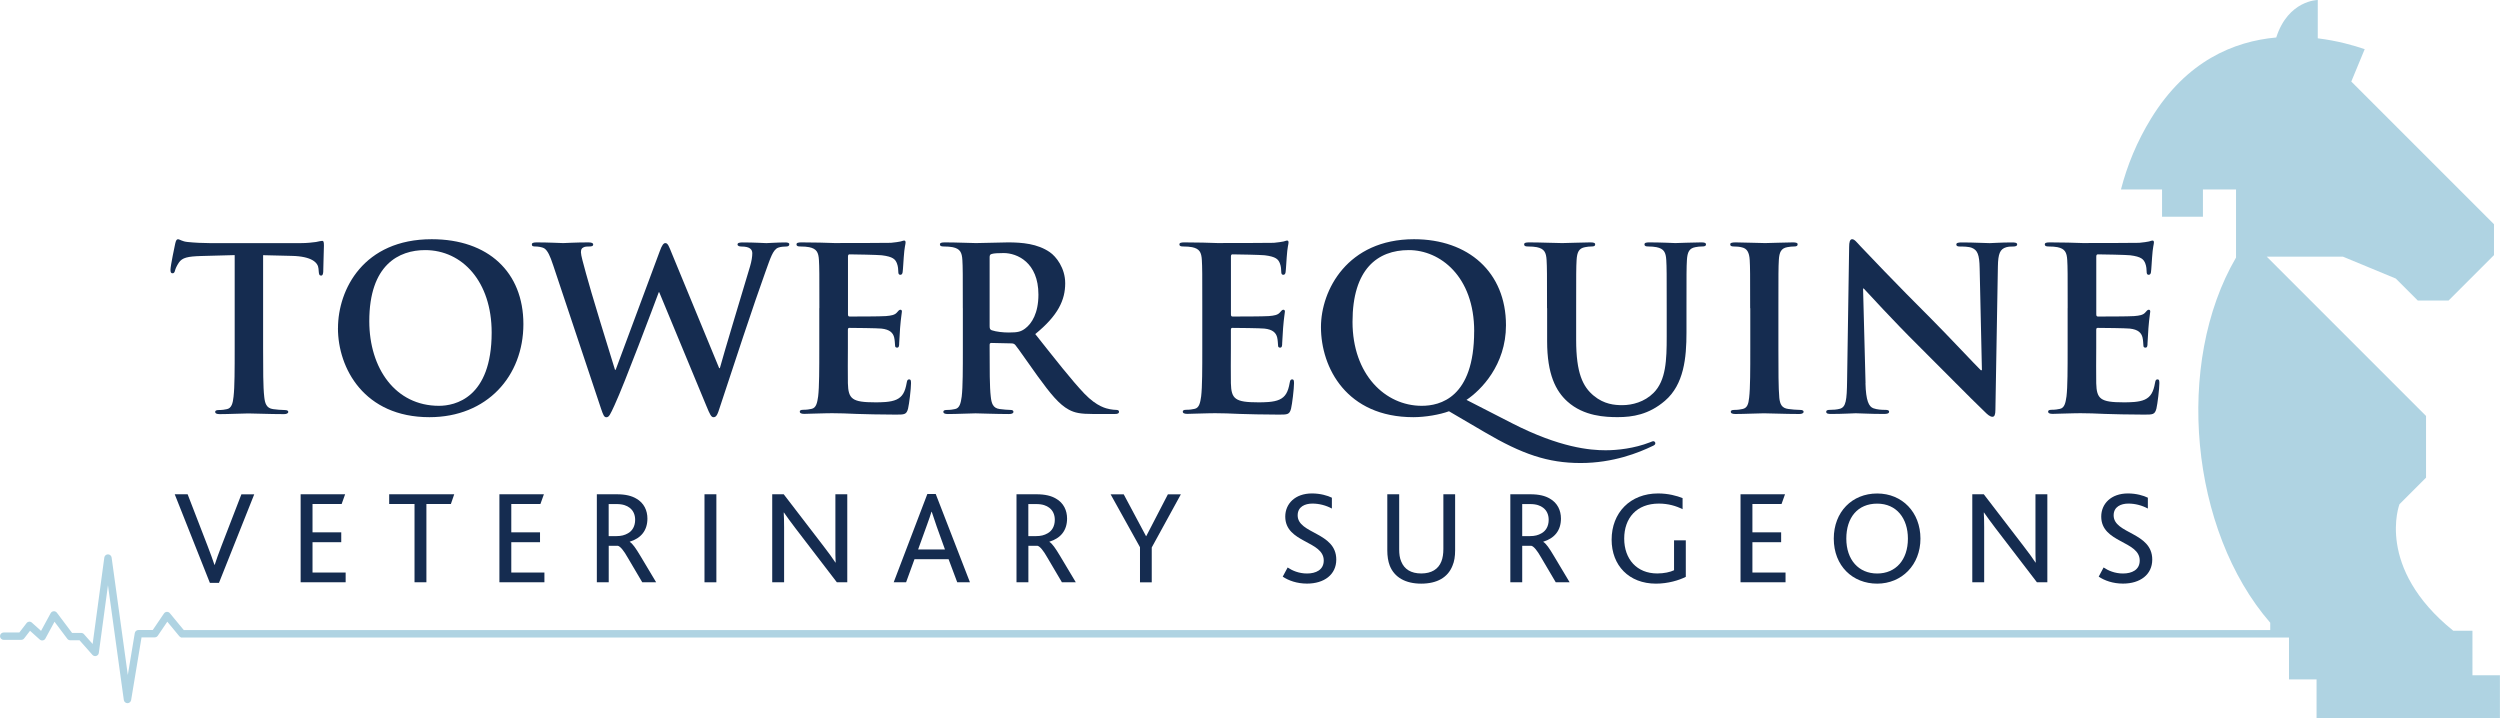 <?xml version="1.0" encoding="UTF-8"?>
<svg id="Layer_1" data-name="Layer 1" xmlns="http://www.w3.org/2000/svg" viewBox="0 0 574.28 165.04">
  <defs>
    <style>
      .cls-1 {
        fill: #afd3e2;
      }

      .cls-2 {
        fill: #152c50;
      }
    </style>
  </defs>
  <g>
    <path class="cls-2" d="M53.92,58.6l-7.77.21c-3.02.1-4.28.36-5.06,1.51-.52.78-.78,1.41-.89,1.83-.1.42-.26.63-.57.63-.37,0-.47-.26-.47-.83,0-.83.99-5.58,1.09-6,.16-.68.31-.99.63-.99.42,0,.94.52,2.24.63,1.51.16,3.49.26,5.21.26h20.65c1.67,0,2.82-.16,3.6-.26.78-.16,1.2-.26,1.41-.26.36,0,.42.31.42,1.1,0,1.09-.16,4.69-.16,6.05-.05.52-.16.83-.47.83-.42,0-.52-.26-.57-1.04l-.05-.57c-.1-1.36-1.51-2.82-6.15-2.92l-6.57-.16v21.38c0,4.8,0,8.92.26,11.16.16,1.46.47,2.61,2.03,2.82.73.1,1.88.21,2.66.21.57,0,.83.16.83.42,0,.36-.42.52-.99.52-3.44,0-6.73-.16-8.19-.16-1.2,0-4.48.16-6.57.16-.68,0-1.04-.16-1.04-.52,0-.26.21-.42.83-.42.78,0,1.41-.1,1.88-.21,1.04-.21,1.36-1.36,1.51-2.87.26-2.19.26-6.31.26-11.11v-21.38Z"/>
    <path class="cls-2" d="M77.64,75.39c0-8.92,5.89-20.44,21.53-20.44,12.98,0,21.06,7.56,21.06,19.5s-8.34,21.38-21.59,21.38c-14.96,0-21.01-11.21-21.01-20.44ZM112.94,76.38c0-11.68-6.73-18.93-15.28-18.93-6,0-12.83,3.34-12.83,16.32,0,10.84,6,19.45,16.01,19.45,3.65,0,12.1-1.77,12.1-16.84Z"/>
    <path class="cls-2" d="M127.02,60.79c-.63-1.93-1.2-3.18-1.93-3.7-.57-.37-1.62-.47-2.09-.47-.52,0-.83-.05-.83-.47,0-.37.42-.47,1.15-.47,2.71,0,5.58.16,6.05.16s2.76-.16,5.79-.16c.73,0,1.1.16,1.1.47,0,.42-.42.47-.94.47-.42,0-.94,0-1.3.21-.47.21-.57.57-.57,1.15,0,.68.52,2.45,1.15,4.8.89,3.44,5.74,19.24,6.67,22.16h.16l10.12-27.22c.52-1.46.89-1.88,1.3-1.88.57,0,.83.78,1.51,2.45l10.84,26.28h.16c.94-3.49,5.11-17.26,6.93-23.36.36-1.2.52-2.29.52-3.02,0-.83-.47-1.56-2.5-1.56-.52,0-.89-.16-.89-.47,0-.37.42-.47,1.2-.47,2.76,0,4.95.16,5.42.16.36,0,2.61-.16,4.33-.16.57,0,.94.1.94.42,0,.36-.26.52-.73.52-.52,0-1.25.05-1.82.26-1.25.47-1.83,2.55-2.92,5.53-2.4,6.57-7.87,23.15-10.43,30.97-.57,1.82-.83,2.45-1.51,2.45-.52,0-.83-.63-1.62-2.55l-10.85-26.17h-.1c-.99,2.66-7.93,21.17-10.17,25.97-.99,2.14-1.25,2.76-1.88,2.76-.52,0-.73-.57-1.2-1.93l-11.05-33.11Z"/>
    <path class="cls-2" d="M188.22,70.8c0-7.92,0-9.38-.1-11.05-.1-1.77-.52-2.61-2.24-2.97-.42-.1-1.3-.16-2.03-.16-.57,0-.89-.1-.89-.47s.37-.47,1.15-.47c1.41,0,2.92.05,4.22.05,1.36.05,2.55.1,3.28.1,1.67,0,12.04,0,13.03-.05.99-.1,1.83-.21,2.24-.31.26-.05.57-.21.83-.21s.31.21.31.47c0,.37-.26.99-.42,3.39-.05.52-.16,2.82-.26,3.44-.05.26-.16.57-.52.57s-.47-.26-.47-.73c0-.36-.05-1.25-.31-1.88-.36-.94-.89-1.56-3.49-1.88-.89-.1-6.36-.21-7.4-.21-.26,0-.36.16-.36.52v13.19c0,.36.05.57.36.57,1.15,0,7.14,0,8.34-.1,1.25-.1,2.03-.26,2.5-.78.36-.42.57-.68.83-.68.21,0,.36.1.36.42s-.21,1.15-.42,3.81c-.05,1.04-.21,3.13-.21,3.49,0,.42,0,.99-.47.99-.36,0-.47-.21-.47-.47-.05-.52-.05-1.2-.21-1.88-.26-1.04-.99-1.82-2.92-2.03-.99-.1-6.15-.16-7.4-.16-.26,0-.31.21-.31.52v4.12c0,1.77-.05,6.57,0,8.08.1,3.6.94,4.38,6.26,4.38,1.36,0,3.55,0,4.9-.63,1.36-.63,1.98-1.72,2.35-3.86.1-.57.21-.78.57-.78.42,0,.42.42.42.94,0,1.2-.42,4.74-.68,5.79-.37,1.36-.83,1.36-2.82,1.36-3.91,0-6.78-.1-9.02-.16-2.24-.1-3.86-.16-5.42-.16-.57,0-1.72,0-2.97.05-1.2,0-2.55.1-3.6.1-.68,0-1.04-.16-1.04-.52,0-.26.21-.42.83-.42.78,0,1.41-.1,1.88-.21,1.04-.21,1.3-1.36,1.51-2.87.26-2.19.26-6.31.26-11.11v-9.18Z"/>
    <path class="cls-2" d="M221.17,70.8c0-7.92,0-9.38-.1-11.05-.1-1.77-.52-2.61-2.24-2.97-.42-.1-1.3-.16-2.03-.16-.57,0-.89-.1-.89-.47s.37-.47,1.15-.47c2.76,0,6.05.16,7.14.16,1.77,0,5.74-.16,7.35-.16,3.28,0,6.78.31,9.59,2.24,1.46.99,3.55,3.65,3.55,7.14,0,3.86-1.62,7.4-6.88,11.68,4.64,5.84,8.24,10.48,11.31,13.71,2.92,3.02,5.06,3.39,5.84,3.55.57.1,1.04.16,1.46.16s.63.16.63.42c0,.42-.37.52-.99.52h-4.95c-2.92,0-4.22-.26-5.58-.99-2.24-1.2-4.22-3.65-7.14-7.66-2.09-2.87-4.48-6.41-5.16-7.2-.26-.31-.57-.37-.94-.37l-4.54-.1c-.26,0-.42.1-.42.42v.73c0,4.85,0,8.97.26,11.16.16,1.51.47,2.66,2.03,2.87.78.1,1.93.21,2.55.21.42,0,.63.16.63.42,0,.36-.36.52-1.04.52-3.02,0-6.88-.16-7.66-.16-.99,0-4.28.16-6.36.16-.68,0-1.04-.16-1.04-.52,0-.26.21-.42.83-.42.78,0,1.41-.1,1.88-.21,1.04-.21,1.3-1.36,1.51-2.87.26-2.19.26-6.31.26-11.11v-9.18ZM227.33,74.92c0,.57.1.78.47.94,1.1.37,2.66.52,3.96.52,2.09,0,2.76-.21,3.7-.89,1.56-1.15,3.08-3.55,3.08-7.82,0-7.4-4.9-9.54-7.98-9.54-1.3,0-2.24.05-2.76.21-.36.1-.47.31-.47.73v15.85Z"/>
    <path class="cls-2" d="M276.18,70.8c0-7.92,0-9.38-.1-11.05-.1-1.77-.52-2.61-2.24-2.97-.42-.1-1.3-.16-2.03-.16-.57,0-.89-.1-.89-.47s.37-.47,1.15-.47c1.41,0,2.92.05,4.22.05,1.36.05,2.55.1,3.28.1,1.67,0,12.04,0,13.04-.05.99-.1,1.82-.21,2.24-.31.26-.05.57-.21.83-.21s.31.21.31.47c0,.37-.26.99-.42,3.39-.05.52-.16,2.82-.26,3.44-.05.26-.16.57-.52.57s-.47-.26-.47-.73c0-.36-.05-1.25-.31-1.88-.36-.94-.89-1.56-3.49-1.88-.89-.1-6.36-.21-7.4-.21-.26,0-.36.16-.36.52v13.19c0,.36.05.57.36.57,1.15,0,7.14,0,8.34-.1,1.25-.1,2.03-.26,2.5-.78.37-.42.57-.68.83-.68.21,0,.37.1.37.42s-.21,1.15-.42,3.81c-.05,1.04-.21,3.13-.21,3.49,0,.42,0,.99-.47.99-.36,0-.47-.21-.47-.47-.05-.52-.05-1.2-.21-1.88-.26-1.04-.99-1.82-2.92-2.03-.99-.1-6.15-.16-7.4-.16-.26,0-.31.21-.31.52v4.12c0,1.77-.05,6.57,0,8.08.1,3.6.94,4.38,6.26,4.38,1.36,0,3.55,0,4.9-.63,1.36-.63,1.98-1.72,2.35-3.86.1-.57.21-.78.57-.78.42,0,.42.42.42.94,0,1.2-.42,4.74-.68,5.79-.36,1.36-.83,1.36-2.82,1.36-3.91,0-6.78-.1-9.02-.16-2.24-.1-3.86-.16-5.42-.16-.57,0-1.72,0-2.97.05-1.2,0-2.55.1-3.6.1-.68,0-1.04-.16-1.04-.52,0-.26.21-.42.83-.42.78,0,1.41-.1,1.88-.21,1.04-.21,1.3-1.36,1.51-2.87.26-2.19.26-6.31.26-11.11v-9.18Z"/>
    <path class="cls-2" d="M332.85,94.47c-2.09.78-5.42,1.36-8.19,1.36-15.28,0-21.22-11.31-21.22-20.7,0-8.5,6.1-20.18,21.38-20.18,12.46,0,21.12,7.56,21.12,19.76,0,9.18-5.79,14.96-9.07,17.15l10.48,5.37c11,5.63,17.94,6.2,21.48,6.2,2.71,0,6.57-.42,10.17-1.82.31-.1.57-.26.78-.26.26,0,.47.21.47.47,0,.31-.26.47-.63.63-3.13,1.51-9.02,3.91-16.53,3.91s-13.45-2.03-22.05-7.09l-8.19-4.8ZM338.64,76.12c0-12.62-7.82-18.67-15.02-18.67s-12.93,4.38-12.93,16.48,7.51,19.29,15.9,19.29c4.17,0,12.04-1.82,12.04-17.1Z"/>
    <path class="cls-2" d="M355.37,70.8c0-7.92,0-9.38-.1-11.05-.1-1.77-.52-2.61-2.24-2.97-.42-.1-1.3-.16-2.03-.16-.57,0-.89-.1-.89-.47s.37-.47,1.15-.47c2.76,0,6.05.16,7.61.16,1.25,0,4.54-.16,6.41-.16.78,0,1.15.1,1.15.47s-.31.47-.83.47c-.57,0-.89.05-1.51.16-1.41.26-1.82,1.15-1.93,2.97-.1,1.67-.1,3.13-.1,11.05v7.3c0,7.56,1.51,10.74,4.07,12.83,2.35,1.93,4.74,2.14,6.52,2.14,2.29,0,5.11-.73,7.19-2.82,2.87-2.87,3.02-7.56,3.02-12.93v-6.52c0-7.92,0-9.38-.1-11.05-.1-1.77-.52-2.61-2.24-2.97-.42-.1-1.3-.16-1.88-.16s-.89-.1-.89-.47.37-.47,1.09-.47c2.66,0,5.94.16,6,.16.63,0,3.91-.16,5.94-.16.73,0,1.1.1,1.1.47s-.31.47-.94.47c-.57,0-.89.05-1.51.16-1.41.26-1.82,1.15-1.93,2.97-.1,1.67-.1,3.13-.1,11.05v5.58c0,5.79-.57,11.94-4.95,15.69-3.7,3.18-7.46,3.75-10.84,3.75-2.76,0-7.77-.16-11.58-3.6-2.66-2.4-4.64-6.26-4.64-13.82v-7.61Z"/>
    <path class="cls-2" d="M402.03,70.8c0-7.92,0-9.38-.1-11.05-.1-1.77-.62-2.66-1.77-2.92-.57-.16-1.25-.21-1.88-.21-.52,0-.83-.1-.83-.52,0-.31.42-.42,1.25-.42,1.98,0,5.27.16,6.78.16,1.3,0,4.38-.16,6.36-.16.68,0,1.1.1,1.1.42,0,.42-.31.52-.83.52s-.94.05-1.56.16c-1.41.26-1.83,1.15-1.93,2.97-.1,1.67-.1,3.13-.1,11.05v9.18c0,5.06,0,9.18.21,11.42.16,1.41.52,2.35,2.09,2.55.73.1,1.88.21,2.66.21.57,0,.83.16.83.42,0,.36-.42.52-.99.52-3.44,0-6.73-.16-8.13-.16-1.2,0-4.48.16-6.57.16-.68,0-1.04-.16-1.04-.52,0-.26.21-.42.83-.42.78,0,1.41-.1,1.88-.21,1.04-.21,1.36-1.09,1.51-2.61.26-2.19.26-6.31.26-11.37v-9.18Z"/>
    <path class="cls-2" d="M428.52,88c.1,4.07.78,5.42,1.83,5.79.89.31,1.88.36,2.71.36.57,0,.89.1.89.42,0,.42-.47.52-1.2.52-3.39,0-5.47-.16-6.47-.16-.47,0-2.92.16-5.63.16-.68,0-1.15-.05-1.15-.52,0-.31.31-.42.83-.42.68,0,1.62-.05,2.35-.26,1.36-.42,1.56-1.93,1.62-6.46l.47-30.71c0-1.04.16-1.77.68-1.77.57,0,1.04.68,1.93,1.62.63.68,8.55,9.02,16.16,16.58,3.55,3.55,10.58,11.05,11.47,11.89h.26l-.52-23.41c-.05-3.18-.52-4.17-1.77-4.69-.78-.31-2.03-.31-2.76-.31-.62,0-.83-.16-.83-.47,0-.42.57-.47,1.36-.47,2.71,0,5.21.16,6.31.16.57,0,2.55-.16,5.11-.16.68,0,1.2.05,1.2.47,0,.31-.31.47-.94.47-.52,0-.94,0-1.56.16-1.46.42-1.88,1.51-1.93,4.43l-.57,32.9c0,1.15-.21,1.62-.68,1.62-.57,0-1.2-.57-1.77-1.15-3.29-3.13-9.96-9.96-15.38-15.33-5.68-5.63-11.47-11.99-12.41-12.98h-.16l.57,21.74Z"/>
    <path class="cls-2" d="M474.97,70.8c0-7.92,0-9.38-.1-11.05-.1-1.77-.52-2.61-2.24-2.97-.42-.1-1.3-.16-2.03-.16-.57,0-.89-.1-.89-.47s.36-.47,1.15-.47c1.41,0,2.92.05,4.22.05,1.36.05,2.55.1,3.28.1,1.67,0,12.04,0,13.04-.05.99-.1,1.83-.21,2.24-.31.26-.05.57-.21.83-.21s.31.21.31.47c0,.37-.26.99-.42,3.39-.05.52-.16,2.82-.26,3.44-.05.26-.16.57-.52.57s-.47-.26-.47-.73c0-.36-.05-1.25-.31-1.88-.37-.94-.89-1.56-3.49-1.88-.89-.1-6.36-.21-7.4-.21-.26,0-.37.16-.37.52v13.19c0,.36.05.57.37.57,1.15,0,7.14,0,8.34-.1,1.25-.1,2.03-.26,2.5-.78.37-.42.57-.68.83-.68.21,0,.36.1.36.42s-.21,1.15-.42,3.81c-.05,1.04-.21,3.13-.21,3.49,0,.42,0,.99-.47.99-.37,0-.47-.21-.47-.47-.05-.52-.05-1.2-.21-1.88-.26-1.04-.99-1.82-2.92-2.03-.99-.1-6.15-.16-7.4-.16-.26,0-.31.21-.31.52v4.12c0,1.77-.05,6.57,0,8.08.1,3.6.94,4.38,6.26,4.38,1.36,0,3.55,0,4.9-.63s1.98-1.72,2.35-3.86c.1-.57.21-.78.57-.78.42,0,.42.42.42.94,0,1.2-.42,4.74-.68,5.79-.37,1.36-.83,1.36-2.82,1.36-3.91,0-6.78-.1-9.02-.16-2.24-.1-3.86-.16-5.42-.16-.57,0-1.72,0-2.97.05-1.2,0-2.55.1-3.6.1-.68,0-1.04-.16-1.04-.52,0-.26.21-.42.83-.42.78,0,1.41-.1,1.88-.21,1.04-.21,1.3-1.36,1.51-2.87.26-2.19.26-6.31.26-11.11v-9.18Z"/>
  </g>
  <g>
    <path class="cls-2" d="M40.15,113.54h2.95l4.6,11.91c.64,1.66,1.14,3.04,1.56,4.3h.06c.4-1.2.86-2.58,1.56-4.36l4.57-11.84h2.95l-8.1,20.34h-2.09l-8.07-20.34Z"/>
    <path class="cls-2" d="M69.06,113.54h10.22l-.8,2.24h-6.69v6.5h6.6v2.27h-6.6v6.97h7.61v2.24h-10.34v-20.22Z"/>
    <path class="cls-2" d="M95.23,115.78h-5.83v-2.24h14.94l-.77,2.24h-5.62v17.98h-2.73v-17.98Z"/>
    <path class="cls-2" d="M114.72,113.54h10.22l-.8,2.24h-6.69v6.5h6.6v2.27h-6.6v6.97h7.61v2.24h-10.34v-20.22Z"/>
    <path class="cls-2" d="M137.09,113.54h4.57c2.06,0,3.44.37,4.48.98,1.81,1.01,2.58,2.76,2.58,4.6,0,2.79-1.53,4.54-4.05,5.31v.06c.61.34,1.38,1.44,2.46,3.25l3.59,6.01h-3.19l-3.31-5.62c-.95-1.69-1.72-2.61-2.3-2.76h-2.09v8.38h-2.73v-20.22ZM141.63,123.15c1.07,0,1.87-.21,2.61-.64,1.01-.55,1.66-1.63,1.66-3.1,0-1.17-.43-2.15-1.29-2.79-.61-.46-1.5-.83-2.95-.83h-1.84v7.36h1.81Z"/>
    <path class="cls-2" d="M161.83,113.54h2.73v20.22h-2.73v-20.22Z"/>
    <path class="cls-2" d="M177.39,113.54h2.64l9.14,11.91c1.2,1.53,2.06,2.76,2.73,3.77h.06c-.06-1.1-.06-2.09-.06-3.53v-12.15h2.73v20.22h-2.39l-9.48-12.37c-1.14-1.47-1.96-2.64-2.67-3.65h-.06c.06.95.09,1.93.09,3.38v12.64h-2.73v-20.22Z"/>
    <path class="cls-2" d="M213.02,113.48h1.93l7.86,20.28h-2.92l-1.99-5.31h-7.83l-1.93,5.31h-2.85l7.73-20.28ZM217.07,126.22l-1.9-5.28c-.58-1.72-.89-2.64-1.14-3.38h-.06c-.21.74-.55,1.69-1.17,3.41l-1.9,5.25h6.17Z"/>
    <path class="cls-2" d="M233.49,113.54h4.57c2.06,0,3.44.37,4.48.98,1.81,1.01,2.58,2.76,2.58,4.6,0,2.79-1.53,4.54-4.05,5.31v.06c.61.34,1.38,1.44,2.46,3.25l3.59,6.01h-3.19l-3.31-5.62c-.95-1.69-1.72-2.61-2.3-2.76h-2.09v8.38h-2.73v-20.22ZM238.03,123.15c1.07,0,1.87-.21,2.61-.64,1.01-.55,1.66-1.63,1.66-3.1,0-1.17-.43-2.15-1.29-2.79-.61-.46-1.5-.83-2.95-.83h-1.84v7.36h1.81Z"/>
    <path class="cls-2" d="M261.87,125.7l-6.75-12.15h3.01l5.12,9.6h.06l4.97-9.6h2.98l-6.69,12.21v8.01h-2.7v-8.07Z"/>
    <path class="cls-2" d="M295.79,130.36c1.04.71,2.58,1.38,4.45,1.38,1.99,0,3.84-.8,3.84-2.98,0-4.57-8.84-4.02-8.84-10.1,0-2.92,2.24-5.31,6.14-5.31,1.9,0,3.59.49,4.57.98v2.49c-1.38-.74-2.92-1.14-4.48-1.14-1.69,0-3.38.71-3.38,2.7,0,4.3,8.87,3.84,8.87,10.16,0,3.44-2.76,5.52-6.72,5.52-2.33,0-4.27-.71-5.58-1.6l1.14-2.12Z"/>
    <path class="cls-2" d="M319.23,129.9c-.37-.98-.55-2.15-.55-3.47v-12.89h2.73v12.67c0,1.04.12,1.99.46,2.76.71,1.78,2.24,2.76,4.6,2.76s3.93-.98,4.63-2.76c.31-.77.46-1.72.46-2.85v-12.58h2.7v12.89c0,1.35-.18,2.55-.61,3.53-1.07,2.7-3.56,4.11-7.18,4.11s-6.17-1.44-7.24-4.17Z"/>
    <path class="cls-2" d="M346.94,113.54h4.57c2.06,0,3.44.37,4.48.98,1.81,1.01,2.58,2.76,2.58,4.6,0,2.79-1.53,4.54-4.05,5.31v.06c.61.34,1.38,1.44,2.45,3.25l3.59,6.01h-3.19l-3.31-5.62c-.95-1.69-1.72-2.61-2.3-2.76h-2.09v8.38h-2.73v-20.22ZM351.48,123.15c1.07,0,1.87-.21,2.61-.64,1.01-.55,1.66-1.63,1.66-3.1,0-1.17-.43-2.15-1.29-2.79-.61-.46-1.5-.83-2.95-.83h-1.84v7.36h1.81Z"/>
    <path class="cls-2" d="M387.24,132.51c-1.5.77-4.05,1.56-6.84,1.56-6.23,0-10.19-4.2-10.19-10.1,0-6.2,4.27-10.62,10.68-10.62,2.33,0,4.33.55,5.62,1.07v2.55c-1.47-.74-3.28-1.29-5.46-1.29-5.09,0-7.95,3.31-7.95,8.04s2.92,8.01,7.58,8.01c1.57,0,2.98-.31,3.87-.74v-6.87h2.7v8.38Z"/>
    <path class="cls-2" d="M399.82,113.54h10.22l-.8,2.24h-6.69v6.5h6.6v2.27h-6.6v6.97h7.61v2.24h-10.34v-20.22Z"/>
    <path class="cls-2" d="M421.24,123.73c0-6.14,4.2-10.37,9.97-10.37s9.94,4.33,9.94,10.37-4.3,10.34-9.94,10.34-9.97-4.08-9.97-10.34ZM438.27,123.73c0-4.63-2.58-8.04-7.06-8.04s-7.09,3.19-7.09,8.04,2.82,8.01,7.09,8.01,7.06-3.13,7.06-8.01Z"/>
    <path class="cls-2" d="M453.06,113.54h2.64l9.14,11.91c1.2,1.53,2.06,2.76,2.73,3.77h.06c-.06-1.1-.06-2.09-.06-3.53v-12.15h2.73v20.22h-2.39l-9.48-12.37c-1.13-1.47-1.96-2.64-2.67-3.65h-.06c.06.95.09,1.93.09,3.38v12.64h-2.73v-20.22Z"/>
    <path class="cls-2" d="M483.23,130.36c1.04.71,2.58,1.38,4.45,1.38,2,0,3.84-.8,3.84-2.98,0-4.57-8.84-4.02-8.84-10.1,0-2.92,2.24-5.31,6.14-5.31,1.9,0,3.59.49,4.57.98v2.49c-1.38-.74-2.92-1.14-4.48-1.14-1.69,0-3.38.71-3.38,2.7,0,4.3,8.87,3.84,8.87,10.16,0,3.44-2.76,5.52-6.72,5.52-2.33,0-4.26-.71-5.58-1.6l1.13-2.12Z"/>
  </g>
  <path class="cls-1" d="M567.95,155.1v-10.21h-4.4c-17.97-14.49-12.36-29.07-12.36-29.07l6.11-6.11h-.01s0-14.16,0-14.16l-36.59-36.59h17.51l12.14,5.03,5.04,5.04h0s7.09,0,7.09,0h0s0-.01,0-.01l10.42-10.42v-7.09l-32.78-32.78,3.08-7.44c-2.48-.85-6.27-1.94-10.78-2.49V0s-6.78.02-9.54,8.61c-9.74.88-20.63,5.39-28.74,18.59-3.28,5.34-5.5,10.8-6.93,16.32h9.44v6.26h9.39v-6.26h7.6v15.65c-14.16,24.25-10.56,62.68,7.86,83.88v1.69H42.22l-3.2-3.88c-.17-.21-.4-.31-.69-.31-.27.01-.51.15-.66.37l-2.58,3.8h-3.29c-.41,0-.77.3-.84.71l-1.6,9.62-3.72-26.98c-.06-.42-.42-.73-.84-.73h0c-.42,0-.78.31-.84.74l-2.68,19.85-1.99-2.25c-.16-.18-.39-.29-.64-.29h-2.09l-3.49-4.64c-.17-.23-.45-.36-.74-.34-.29.02-.55.19-.69.44l-2.21,4.07-2.1-1.89c-.17-.16-.41-.25-.64-.22-.23.02-.45.14-.59.33l-1.66,2.15H.85c-.47,0-.85.38-.85.84s.38.85.85.85h4.03c.26,0,.51-.12.67-.33l1.35-1.75,2.22,2c.19.17.45.25.71.21.25-.04.48-.2.6-.43l2.09-3.86,2.95,3.93c.16.21.41.33.67.33h2.13l2.96,3.35c.22.25.56.35.88.25.32-.1.55-.37.59-.7l2.1-15.54,3.64,26.35c.06.42.41.73.83.74h.01c.41,0,.77-.3.84-.71l2.39-14.41h3.03c.28,0,.55-.14.7-.37l2.19-3.23,2.75,3.33c.1.12.22.19.36.25v.06h.28s0,0,0,0h3.18s0,0,0,0h480.81v9.62h6.33v8.97h31.84s10.28,0,10.28,0v-9.93h-6.33Z"/>
</svg>